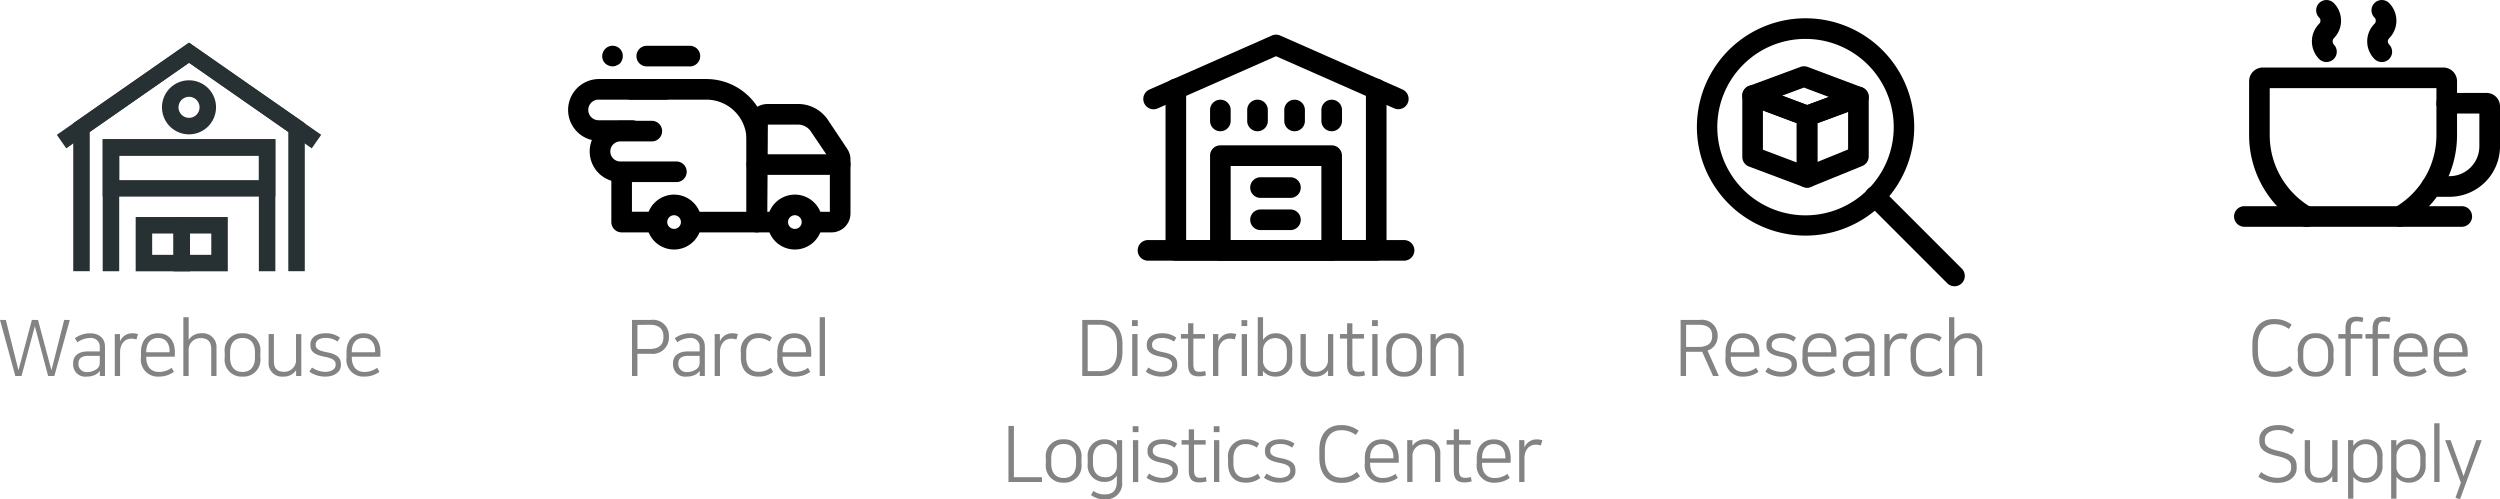 <svg xmlns="http://www.w3.org/2000/svg" width="353.659" height="70.642" viewBox="0 0 353.659 70.642"><g transform="translate(-1043.962 -332.097)"><path d="M-24.871.286h.88l1.881-7.04,1.881,7.04h.88l2.189-7.931h-.8L-19.756-.539h-.011l-1.892-7.106h-.869L-24.42-.539h-.011l-1.782-7.106h-.825Zm10.087.088a2.713,2.713,0,0,0,1.2-.253,1.64,1.64,0,0,0,.66-.561h.011V.286h.726V-3.861c0-1.2-.814-1.892-2.134-1.892a3.574,3.574,0,0,0-2.123.7l.363.572a3.108,3.108,0,0,1,1.749-.605A1.237,1.237,0,0,1-12.925-3.74v.55H-14.6c-1.375,0-2.09.671-2.09,1.628v.242A1.7,1.7,0,0,0-14.784.374Zm1.859-1.936a1.074,1.074,0,0,1-.561.946,2.123,2.123,0,0,1-1.188.341,1.124,1.124,0,0,1-1.265-1.078v-.176c0-.6.407-1.034,1.353-1.034h1.661Zm5.412-4.07a2.459,2.459,0,0,0-.847-.121A1.836,1.836,0,0,0-10.065-4.6V-5.643H-10.8V.286h.748V-3.08c0-1.111.616-1.914,1.595-1.914a1.941,1.941,0,0,1,.715.121Zm1.166,2.563v-.1c0-1.166.616-1.925,1.661-1.925s1.639.693,1.639,1.925v.1Zm3.586,2.2a3.044,3.044,0,0,1-1.815.583c-1.089,0-1.771-.748-1.771-2.057v-.1H-2.3v-.616c0-1.661-.847-2.695-2.387-2.695-1.485,0-2.409.99-2.409,2.673v.737A2.393,2.393,0,0,0-4.587.374,3.627,3.627,0,0,0-2.431-.3ZM1.452-5.753a2.053,2.053,0,0,0-1.8.935V-8.03H-1.1V.286h.748v-3.85A1.661,1.661,0,0,1,1.342-5.071c1.177,0,1.5.7,1.5,1.551V.286h.748V-3.707A1.937,1.937,0,0,0,1.452-5.753Zm5.819,0A2.383,2.383,0,0,0,4.752-3.058v.737A2.388,2.388,0,0,0,7.271.374a2.388,2.388,0,0,0,2.519-2.7v-.737A2.388,2.388,0,0,0,7.271-5.753Zm0,5.467c-1.089,0-1.76-.682-1.76-2.079v-.649c0-1.4.671-2.079,1.76-2.079s1.76.682,1.76,2.079v.649C9.031-.968,8.36-.286,7.271-.286Zm5.753.66A2.084,2.084,0,0,0,14.85-.539V.286h.737V-5.643h-.748v3.85a1.655,1.655,0,0,1-1.7,1.485c-1.177,0-1.43-.7-1.43-1.551V-5.643h-.748v3.971A1.886,1.886,0,0,0,13.024.374ZM18.964-.3a3.361,3.361,0,0,1-1.87-.616l-.363.594a3.812,3.812,0,0,0,2.277.693c1.254,0,2.178-.66,2.178-1.606V-1.4c0-.946-.616-1.419-2.079-1.694-.935-.176-1.485-.44-1.485-.957v-.121c0-.517.484-.924,1.375-.924a2.793,2.793,0,0,1,1.716.517l.341-.561a3.271,3.271,0,0,0-2.035-.616c-1.452,0-2.145.726-2.145,1.573v.154c0,.968.781,1.353,1.969,1.584,1.133.22,1.6.484,1.6,1.078v.11C20.438-.748,19.921-.3,18.964-.3Zm3.762-2.772v-.1c0-1.166.616-1.925,1.661-1.925s1.639.693,1.639,1.925v.1Zm3.586,2.2A3.044,3.044,0,0,1,24.5-.286c-1.089,0-1.771-.748-1.771-2.057v-.1h4.048v-.616c0-1.661-.847-2.695-2.387-2.695-1.485,0-2.409.99-2.409,2.673v.737A2.393,2.393,0,0,0,24.486.374,3.627,3.627,0,0,0,26.642-.3Z" transform="translate(1071 385)" fill="#838383"/><path d="M-13.634.286h.77V-2.849h1.914a2.3,2.3,0,0,0,2.541-2.3v-.231A2.232,2.232,0,0,0-10.95-7.645h-2.684Zm2.618-7.238c1.243,0,1.826.649,1.826,1.584v.2c0,.99-.583,1.628-1.947,1.628h-1.727v-3.41ZM-5.924.374a2.713,2.713,0,0,0,1.2-.253,1.64,1.64,0,0,0,.66-.561h.011V.286h.726V-3.861c0-1.2-.814-1.892-2.134-1.892a3.574,3.574,0,0,0-2.123.7l.363.572a3.108,3.108,0,0,1,1.749-.605A1.237,1.237,0,0,1-4.064-3.74v.55H-5.736c-1.375,0-2.09.671-2.09,1.628v.242A1.7,1.7,0,0,0-5.924.374Zm1.859-1.936a1.074,1.074,0,0,1-.561.946,2.123,2.123,0,0,1-1.188.341A1.124,1.124,0,0,1-7.078-1.353v-.176c0-.6.407-1.034,1.353-1.034h1.661Zm5.412-4.07A2.459,2.459,0,0,0,.5-5.753,1.836,1.836,0,0,0-1.2-4.6V-5.643h-.737V.286h.748V-3.08c0-1.111.616-1.914,1.6-1.914a1.941,1.941,0,0,1,.715.121Zm2.871-.121A2.376,2.376,0,0,0,1.766-3.08v.737C1.766-.616,2.69.374,4.23.374A3.2,3.2,0,0,0,6.331-.3L5.979-.891a2.664,2.664,0,0,1-1.738.583c-1.056,0-1.716-.737-1.716-2.035V-3.1c0-1.232.649-1.98,1.694-1.98a2.6,2.6,0,0,1,1.606.495l.341-.583A3.086,3.086,0,0,0,4.219-5.753ZM7.673-3.069v-.1c0-1.166.616-1.925,1.661-1.925s1.639.693,1.639,1.925v.1Zm3.586,2.2a3.044,3.044,0,0,1-1.815.583c-1.089,0-1.771-.748-1.771-2.057v-.1h4.048v-.616c0-1.661-.847-2.695-2.387-2.695-1.485,0-2.409.99-2.409,2.673v.737A2.393,2.393,0,0,0,9.433.374,3.627,3.627,0,0,0,11.589-.3ZM12.92.286h.748V-8.03H12.92Z" transform="translate(1147 385)" fill="#838383"/><path d="M-26.939-7.645V.286h2.475c2,0,3.212-1.21,3.212-3.4V-4.246c0-2.189-1.21-3.4-3.212-3.4Zm.77.682h1.716c1.419,0,2.431.88,2.431,2.772v1.023c0,1.892-1.012,2.772-2.431,2.772h-1.716Zm6.3,7.249h.748V-5.643h-.748ZM-19.9-6.776h.814v-.836H-19.9ZM-15.719-.3a3.361,3.361,0,0,1-1.87-.616l-.363.594a3.812,3.812,0,0,0,2.277.693c1.254,0,2.178-.66,2.178-1.606V-1.4c0-.946-.616-1.419-2.079-1.694-.935-.176-1.485-.44-1.485-.957v-.121c0-.517.484-.924,1.375-.924a2.793,2.793,0,0,1,1.716.517l.341-.561a3.271,3.271,0,0,0-2.035-.616c-1.452,0-2.145.726-2.145,1.573v.154c0,.968.781,1.353,1.969,1.584,1.133.22,1.6.484,1.6,1.078v.11C-14.245-.748-14.762-.3-15.719-.3Zm3.751-1.067c0,1.287.495,1.705,1.529,1.705a3.431,3.431,0,0,0,1-.143l-.11-.616a3.006,3.006,0,0,1-.836.11c-.594,0-.836-.286-.836-1.089V-5.005h1.639v-.638H-11.22V-7.172h-.748v1.529H-12.98v.638h1.012Zm6.82-4.268a2.459,2.459,0,0,0-.847-.121A1.836,1.836,0,0,0-7.7-4.6V-5.643h-.737V.286h.748V-3.08c0-1.111.616-1.914,1.595-1.914a1.941,1.941,0,0,1,.715.121Zm.77,5.918h.748V-5.643h-.748Zm-.033-7.062H-3.6v-.836h-.814ZM-1.364-.418A2.2,2.2,0,0,0,.407.374,2.3,2.3,0,0,0,2.761-2.167V-3.212A2.273,2.273,0,0,0,.407-5.753a2.037,2.037,0,0,0-1.771.946V-8.03h-.748V.286h.737v-.7ZM2.013-2.277c0,1.254-.649,1.991-1.65,1.991a1.606,1.606,0,0,1-1.727-1.4V-3.421A1.688,1.688,0,0,1,.363-5.071c1.012,0,1.65.7,1.65,1.969ZM6.006.374A2.084,2.084,0,0,0,7.832-.539V.286h.737V-5.643H7.821v3.85A1.655,1.655,0,0,1,6.116-.308c-1.177,0-1.43-.7-1.43-1.551V-5.643H3.938v3.971A1.886,1.886,0,0,0,6.006.374Zm4.521-1.738c0,1.287.495,1.705,1.529,1.705a3.431,3.431,0,0,0,1-.143l-.11-.616a3.006,3.006,0,0,1-.836.11c-.594,0-.836-.286-.836-1.089V-5.005h1.639v-.638H11.275V-7.172h-.748v1.529H9.515v.638h1.012ZM14.091.286h.748V-5.643h-.748Zm-.033-7.062h.814v-.836h-.814ZM18.6-5.753a2.383,2.383,0,0,0-2.519,2.695v.737A2.388,2.388,0,0,0,18.6.374a2.388,2.388,0,0,0,2.519-2.7v-.737A2.388,2.388,0,0,0,18.6-5.753Zm0,5.467c-1.089,0-1.76-.682-1.76-2.079v-.649c0-1.4.671-2.079,1.76-2.079s1.76.682,1.76,2.079v.649C20.361-.968,19.69-.286,18.6-.286Zm6.281-5.467a2.074,2.074,0,0,0-1.815.935v-.825H22.33V.286h.748v-3.85a1.661,1.661,0,0,1,1.694-1.507c1.177,0,1.5.7,1.5,1.551V.286h.748V-3.707A1.937,1.937,0,0,0,24.882-5.753ZM-37.378,7.355v7.931h4.741V14.6h-3.971V7.355Zm7.81,1.892a2.383,2.383,0,0,0-2.519,2.695v.737a2.388,2.388,0,0,0,2.519,2.695,2.388,2.388,0,0,0,2.519-2.695v-.737A2.388,2.388,0,0,0-29.568,9.247Zm0,5.467c-1.089,0-1.76-.682-1.76-2.079v-.649c0-1.4.671-2.079,1.76-2.079s1.76.682,1.76,2.079v.649C-27.808,14.032-28.479,14.714-29.568,14.714Zm7.524.495c0,1.243-.583,1.826-1.672,1.826a2.5,2.5,0,0,1-1.639-.495l-.341.583a3.128,3.128,0,0,0,1.98.616,2.266,2.266,0,0,0,2.42-2.552V9.357h-.737v.726a2.121,2.121,0,0,0-1.782-.836,2.3,2.3,0,0,0-2.354,2.541v.935A2.3,2.3,0,0,0-23.8,15.264a1.975,1.975,0,0,0,1.749-.869h.011ZM-25.421,11.9c0-1.254.649-1.991,1.65-1.991a1.661,1.661,0,0,1,1.727,1.474v1.672A1.533,1.533,0,0,1-23.771,14.6c-.99,0-1.65-.726-1.65-1.991Zm5.654,3.388h.748V9.357h-.748ZM-19.8,8.224h.814V7.388H-19.8Zm4.18,6.479a3.361,3.361,0,0,1-1.87-.616l-.363.594a3.812,3.812,0,0,0,2.277.693c1.254,0,2.178-.66,2.178-1.606V13.6c0-.946-.616-1.419-2.079-1.694-.935-.176-1.485-.44-1.485-.957v-.121c0-.517.484-.924,1.375-.924a2.793,2.793,0,0,1,1.716.517l.341-.561a3.271,3.271,0,0,0-2.035-.616c-1.452,0-2.145.726-2.145,1.573v.154c0,.968.781,1.353,1.969,1.584,1.133.22,1.6.484,1.6,1.078v.11C-14.146,14.252-14.663,14.7-15.62,14.7Zm3.751-1.067c0,1.287.495,1.7,1.529,1.7a3.431,3.431,0,0,0,1-.143l-.11-.616a3.006,3.006,0,0,1-.836.11c-.594,0-.836-.286-.836-1.089V9.995h1.639V9.357h-1.639V7.828h-.748V9.357h-1.012v.638h1.012Zm3.564,1.65h.748V9.357H-8.3Zm-.033-7.062h.814V7.388h-.814Zm4.477,1.023A2.376,2.376,0,0,0-6.314,11.92v.737c0,1.727.924,2.717,2.464,2.717a3.2,3.2,0,0,0,2.1-.671l-.352-.594a2.664,2.664,0,0,1-1.738.583c-1.056,0-1.716-.737-1.716-2.035V11.9c0-1.232.649-1.98,1.694-1.98a2.6,2.6,0,0,1,1.606.5l.341-.583A3.086,3.086,0,0,0-3.861,9.247ZM1,14.7a3.361,3.361,0,0,1-1.87-.616l-.363.594a3.812,3.812,0,0,0,2.277.693c1.254,0,2.178-.66,2.178-1.606V13.6c0-.946-.616-1.419-2.079-1.694-.935-.176-1.485-.44-1.485-.957v-.121c0-.517.484-.924,1.375-.924a2.793,2.793,0,0,1,1.716.517l.341-.561a3.271,3.271,0,0,0-2.035-.616c-1.452,0-2.145.726-2.145,1.573v.154c0,.968.781,1.353,1.969,1.584,1.133.22,1.6.484,1.6,1.078v.11C2.475,14.252,1.958,14.7,1,14.7ZM9.647,7.234C7.722,7.234,6.6,8.543,6.6,10.787v.979c0,2.3,1.056,3.641,3.113,3.641a3.71,3.71,0,0,0,2.64-.946l-.451-.605a3.151,3.151,0,0,1-2.178.814c-1.463,0-2.343-.957-2.343-2.9V10.754c0-1.661.8-2.794,2.266-2.794a3.31,3.31,0,0,1,2.112.671l.4-.6A3.93,3.93,0,0,0,9.647,7.234Zm4.136,4.7v-.1c0-1.166.616-1.925,1.661-1.925s1.639.693,1.639,1.925v.1Zm3.586,2.2a3.044,3.044,0,0,1-1.815.583c-1.089,0-1.771-.748-1.771-2.057v-.1h4.048v-.616c0-1.661-.847-2.695-2.387-2.695-1.485,0-2.409.99-2.409,2.673v.737a2.393,2.393,0,0,0,2.508,2.717A3.627,3.627,0,0,0,17.7,14.7Zm4.213-4.884a2.074,2.074,0,0,0-1.815.935V9.357H19.03v5.929h.748v-3.85a1.661,1.661,0,0,1,1.694-1.507c1.177,0,1.5.7,1.5,1.551v3.806h.748V11.293A1.937,1.937,0,0,0,21.582,9.247Zm4.037,4.389c0,1.287.495,1.7,1.529,1.7a3.431,3.431,0,0,0,1-.143l-.11-.616a3.006,3.006,0,0,1-.836.11c-.594,0-.836-.286-.836-1.089V9.995h1.639V9.357H26.367V7.828h-.748V9.357H24.607v.638h1.012Zm4-1.7v-.1c0-1.166.616-1.925,1.661-1.925s1.639.693,1.639,1.925v.1Zm3.586,2.2a3.044,3.044,0,0,1-1.815.583c-1.089,0-1.771-.748-1.771-2.057v-.1h4.048v-.616c0-1.661-.847-2.695-2.387-2.695-1.485,0-2.409.99-2.409,2.673v.737a2.393,2.393,0,0,0,2.508,2.717,3.627,3.627,0,0,0,2.156-.671Zm4.95-4.763a2.459,2.459,0,0,0-.847-.121,1.836,1.836,0,0,0-1.7,1.155V9.357H34.87v5.929h.748V11.92c0-1.111.616-1.914,1.6-1.914a1.941,1.941,0,0,1,.715.121Z" transform="translate(1224 385)" fill="#838383"/><path d="M-16.709.286h.825l-1.6-3.6a2.074,2.074,0,0,0,1.43-2.013v-.165a2.2,2.2,0,0,0-2.5-2.156h-2.739V.286h.77V-3.135h1.98a2.681,2.681,0,0,0,.3-.011Zm-1.947-7.238c1.232,0,1.826.561,1.826,1.485v.11c0,.957-.572,1.529-1.947,1.529h-1.738V-6.952Zm4.466,3.883v-.1c0-1.166.616-1.925,1.661-1.925s1.639.693,1.639,1.925v.1Zm3.586,2.2a3.044,3.044,0,0,1-1.815.583c-1.089,0-1.771-.748-1.771-2.057v-.1h4.048v-.616c0-1.661-.847-2.695-2.387-2.695-1.485,0-2.409.99-2.409,2.673v.737A2.393,2.393,0,0,0-12.43.374,3.627,3.627,0,0,0-10.274-.3ZM-7.062-.3a3.361,3.361,0,0,1-1.87-.616L-9.3-.319A3.812,3.812,0,0,0-7.018.374c1.254,0,2.178-.66,2.178-1.606V-1.4c0-.946-.616-1.419-2.079-1.694-.935-.176-1.485-.44-1.485-.957v-.121c0-.517.484-.924,1.375-.924a2.793,2.793,0,0,1,1.716.517l.341-.561a3.271,3.271,0,0,0-2.035-.616c-1.452,0-2.145.726-2.145,1.573v.154c0,.968.781,1.353,1.969,1.584,1.133.22,1.595.484,1.595,1.078v.11C-5.588-.748-6.1-.3-7.062-.3ZM-3.3-3.069v-.1c0-1.166.616-1.925,1.661-1.925S0-4.4,0-3.168v.1ZM.286-.869a3.044,3.044,0,0,1-1.815.583C-2.618-.286-3.3-1.034-3.3-2.343v-.1H.748v-.616c0-1.661-.847-2.695-2.387-2.695-1.485,0-2.409.99-2.409,2.673v.737A2.393,2.393,0,0,0-1.54.374,3.627,3.627,0,0,0,.616-.3ZM3.553.374a2.713,2.713,0,0,0,1.2-.253,1.64,1.64,0,0,0,.66-.561h.011V.286h.726V-3.861c0-1.2-.814-1.892-2.134-1.892a3.574,3.574,0,0,0-2.123.7l.363.572A3.108,3.108,0,0,1,4-5.082,1.237,1.237,0,0,1,5.412-3.74v.55H3.74c-1.375,0-2.09.671-2.09,1.628v.242A1.7,1.7,0,0,0,3.553.374ZM5.412-1.562a1.074,1.074,0,0,1-.561.946,2.123,2.123,0,0,1-1.188.341A1.124,1.124,0,0,1,2.4-1.353v-.176c0-.6.407-1.034,1.353-1.034H5.412Zm5.412-4.07a2.459,2.459,0,0,0-.847-.121A1.836,1.836,0,0,0,8.272-4.6V-5.643H7.535V.286h.748V-3.08c0-1.111.616-1.914,1.595-1.914a1.941,1.941,0,0,1,.715.121Zm2.871-.121A2.376,2.376,0,0,0,11.242-3.08v.737c0,1.727.924,2.717,2.464,2.717a3.2,3.2,0,0,0,2.1-.671l-.352-.594a2.664,2.664,0,0,1-1.738.583C12.661-.308,12-1.045,12-2.343V-3.1c0-1.232.649-1.98,1.694-1.98a2.6,2.6,0,0,1,1.606.495l.341-.583A3.086,3.086,0,0,0,13.695-5.753Zm5.533,0a2.053,2.053,0,0,0-1.8.935V-8.03h-.748V.286h.748v-3.85a1.661,1.661,0,0,1,1.694-1.507c1.177,0,1.5.7,1.5,1.551V.286h.748V-3.707A1.937,1.937,0,0,0,19.228-5.753Z" transform="translate(1303 385)" fill="#838383"/><path d="M-13.359-7.766c-1.925,0-3.047,1.309-3.047,3.553v.979c0,2.3,1.056,3.641,3.113,3.641a3.71,3.71,0,0,0,2.64-.946l-.451-.605a3.151,3.151,0,0,1-2.178.814c-1.463,0-2.343-.957-2.343-2.9V-4.246c0-1.661.8-2.794,2.266-2.794a3.31,3.31,0,0,1,2.112.671l.4-.6A3.93,3.93,0,0,0-13.359-7.766Zm5.907,2.013A2.383,2.383,0,0,0-9.972-3.058v.737A2.388,2.388,0,0,0-7.452.374a2.388,2.388,0,0,0,2.519-2.7v-.737A2.388,2.388,0,0,0-7.452-5.753Zm0,5.467c-1.089,0-1.76-.682-1.76-2.079v-.649c0-1.4.671-2.079,1.76-2.079s1.76.682,1.76,2.079v.649C-5.692-.968-6.363-.286-7.452-.286ZM-3.24.286h.748V-5.005H-.853v-.638H-2.492v-.715c0-.8.242-1.089.836-1.089a3.006,3.006,0,0,1,.836.11l.11-.616a3.431,3.431,0,0,0-1-.143c-.99,0-1.529.418-1.529,1.705v.748H-4.252v.638H-3.24ZM.6.286h.748V-5.005H2.986v-.638H1.347v-.715c0-.8.242-1.089.836-1.089a3.006,3.006,0,0,1,.836.11l.11-.616a3.431,3.431,0,0,0-1-.143C1.138-8.1.6-7.678.6-6.391v.748H-.413v.638H.6Zm3.74-3.355v-.1c0-1.166.616-1.925,1.661-1.925S7.639-4.4,7.639-3.168v.1Zm3.586,2.2A3.044,3.044,0,0,1,6.11-.286c-1.089,0-1.771-.748-1.771-2.057v-.1H8.387v-.616C8.387-4.719,7.54-5.753,6-5.753c-1.485,0-2.409.99-2.409,2.673v.737A2.393,2.393,0,0,0,6.1.374,3.627,3.627,0,0,0,8.255-.3ZM10-3.069v-.1c0-1.166.616-1.925,1.661-1.925S13.3-4.4,13.3-3.168v.1Zm3.586,2.2a3.044,3.044,0,0,1-1.815.583C10.686-.286,10-1.034,10-2.343v-.1h4.048v-.616c0-1.661-.847-2.695-2.387-2.695-1.485,0-2.409.99-2.409,2.673v.737A2.393,2.393,0,0,0,11.764.374,3.627,3.627,0,0,0,13.92-.3ZM-12.9,14.692a3.819,3.819,0,0,1-2.266-.814l-.4.649a4.442,4.442,0,0,0,2.695.88c1.716,0,2.728-.946,2.728-2.079v-.253c0-1.133-.572-1.738-2.618-2.2-1.441-.33-1.881-.726-1.881-1.408v-.22c0-.825.836-1.309,1.815-1.309a3.368,3.368,0,0,1,1.991.594l.363-.627a3.919,3.919,0,0,0-2.354-.671c-1.507,0-2.6.814-2.6,2.013V9.5c0,1,.572,1.661,2.42,2.079,1.694.385,2.079.77,2.079,1.518v.231C-10.923,14.043-11.66,14.692-12.9,14.692Zm5.973.682A2.084,2.084,0,0,0-5.1,14.461v.825h.737V9.357h-.748v3.85A1.655,1.655,0,0,1-6.82,14.692c-1.177,0-1.43-.7-1.43-1.551V9.357H-9v3.971A1.886,1.886,0,0,0-6.93,15.374Zm4.818-.792a2.178,2.178,0,0,0,1.76.792A2.3,2.3,0,0,0,2,12.833V11.788A2.273,2.273,0,0,0-.352,9.247a2.055,2.055,0,0,0-1.782.946V9.357h-.737V17.64h.748V14.582Zm3.366-1.859c0,1.254-.649,1.991-1.65,1.991a1.606,1.606,0,0,1-1.727-1.4V11.579A1.688,1.688,0,0,1-.4,9.929c1.012,0,1.65.7,1.65,1.969Zm2.728,1.859a2.178,2.178,0,0,0,1.76.792A2.3,2.3,0,0,0,8.1,12.833V11.788A2.273,2.273,0,0,0,5.742,9.247a2.055,2.055,0,0,0-1.782.946V9.357H3.223V17.64h.748V14.582Zm3.366-1.859c0,1.254-.649,1.991-1.65,1.991a1.606,1.606,0,0,1-1.727-1.4V11.579A1.688,1.688,0,0,1,5.7,9.929c1.012,0,1.65.7,1.65,1.969Zm1.969,2.563h.748V6.97H9.317Zm1.54-5.929,2.222,6.028-.759,2.123.638.231,3.08-8.382h-.77l-1.8,5.093L11.627,9.357Z" transform="translate(1379 385)" fill="#838383"/><g transform="translate(1124.264 338.572)"><g transform="translate(6.18 4.704)"><g transform="translate(1.295)"><path d="M201.15,129.327h-8.694a1.458,1.458,0,1,1,0-2.916h7.236V116.224a5.684,5.684,0,0,0-5.678-5.675H183.319a1.458,1.458,0,1,1,0-2.916h10.694a8.6,8.6,0,0,1,8.592,8.592v11.645A1.456,1.456,0,0,1,201.15,129.327Z" transform="translate(-181.861 -107.632)"/></g><g transform="translate(0 12.657)"><path d="M187.282,121.01h-4.407a1.457,1.457,0,0,1-1.458-1.458V113.43a1.458,1.458,0,1,1,2.916,0v4.663h2.948a1.458,1.458,0,0,1,0,2.916Z" transform="translate(-181.417 -111.972)"/></g><g transform="translate(19.126 3.529)"><path d="M200.008,127.008h-2.546a1.458,1.458,0,0,1,0-2.916h2.3v-7.384l-2.689-3.975a2.189,2.189,0,0,0-1.823-.974h-4.258l-.093,12.333h.54a1.458,1.458,0,0,1,0,2.916h-2.006a1.455,1.455,0,0,1-1.458-1.458V111.858a3.02,3.02,0,0,1,3.018-3.016h4.258a5.106,5.106,0,0,1,4.249,2.269l2.721,4.086a2.707,2.707,0,0,1,.458,1.511v7.629A2.677,2.677,0,0,1,200.008,127.008Z" transform="translate(-187.975 -108.842)"/></g><g transform="translate(22.083 16.352)"><path d="M192.871,121.005a3.883,3.883,0,1,1,3.882-3.882A3.884,3.884,0,0,1,192.871,121.005Zm0-4.85a.967.967,0,1,0,.965.968A.971.971,0,0,0,192.871,116.155Z" transform="translate(-188.989 -113.239)"/></g><g transform="translate(4.993 16.352)"><path d="M187.014,121.005a3.883,3.883,0,1,1,3.882-3.882A3.886,3.886,0,0,1,187.014,121.005Zm0-4.85a.967.967,0,1,0,.965.968A.971.971,0,0,0,187.014,116.155Z" transform="translate(-183.129 -113.239)"/></g><g transform="translate(19.126 10.645)"><path d="M201.221,114.2H189.433a1.458,1.458,0,0,1,0-2.916h11.788a1.458,1.458,0,0,1,0,2.916Z" transform="translate(-187.975 -111.282)"/></g></g><g transform="translate(0 4.704)"><path d="M188.423,116.381h-4.751a4.375,4.375,0,0,1,0-8.749h9.446a1.458,1.458,0,0,1,0,2.916h-9.446a1.458,1.458,0,0,0,0,2.916h4.751a1.458,1.458,0,1,1,0,2.916Z" transform="translate(-179.298 -107.632)"/></g><g transform="translate(3.121 10.615)"><path d="M192.631,118.329H184.7a4.335,4.335,0,0,1,0-8.67h4.453a1.458,1.458,0,0,1,0,2.916H184.7a1.419,1.419,0,0,0,0,2.838h7.93a1.458,1.458,0,1,1,0,2.916Z" transform="translate(-180.368 -109.659)"/></g><g transform="translate(9.732 0.005)"><path d="M190.194,108.937h-6.1a1.458,1.458,0,1,1,0-2.916h6.1a1.458,1.458,0,1,1,0,2.916Z" transform="translate(-182.635 -106.021)"/></g><g transform="translate(4.888)"><path d="M182.432,108.932a1.228,1.228,0,0,1-.554-.12,1.548,1.548,0,0,1-.469-.289,1.445,1.445,0,0,1-.435-1.05,1.5,1.5,0,0,1,.435-1.021,1.371,1.371,0,0,1,.469-.321,1.444,1.444,0,0,1,2.012,1.342,1.588,1.588,0,0,1-.408,1.05,1.635,1.635,0,0,1-.5.289A1.158,1.158,0,0,1,182.432,108.932Z" transform="translate(-180.974 -106.019)"/></g></g><g transform="translate(1204.903 337)"><g transform="translate(3.94 6.226)"><path d="M242.842,133.364H214.494a1.459,1.459,0,0,1-1.458-1.458V109.073a1.458,1.458,0,1,1,2.916,0v21.374h25.431V109.073a1.458,1.458,0,1,1,2.916,0v22.832A1.459,1.459,0,0,1,242.842,133.364Z" transform="translate(-213.036 -107.615)"/></g><g transform="translate(10.239 15.66)"><path d="M232.4,127.164H216.654a1.459,1.459,0,0,1-1.458-1.458v-13.4a1.459,1.459,0,0,1,1.458-1.458H232.4a1.459,1.459,0,0,1,1.458,1.458v13.4A1.459,1.459,0,0,1,232.4,127.164Zm-14.29-2.916h12.832V113.766H218.112Z" transform="translate(-215.196 -110.85)"/></g><g transform="translate(0.791)"><path d="M213.414,116.037a1.46,1.46,0,0,1-.589-2.794l17.32-7.638a1.461,1.461,0,0,1,1.181,0l17.323,7.638a1.459,1.459,0,0,1-1.178,2.669l-16.737-7.381L214,115.911A1.467,1.467,0,0,1,213.414,116.037Z" transform="translate(-211.956 -105.48)"/></g><g transform="translate(15.918 24.73)"><path d="M222.839,116.876H218.6a1.458,1.458,0,1,1,0-2.916h4.237a1.458,1.458,0,1,1,0,2.916Z" transform="translate(-217.143 -113.96)"/></g><g transform="translate(0 29.058)"><path d="M249.368,118.36H213.143a1.458,1.458,0,0,1,0-2.916h36.225a1.458,1.458,0,0,1,0,2.916Z" transform="translate(-211.685 -115.444)"/></g><g transform="translate(10.239 9.198)"><path d="M216.654,113.1a1.459,1.459,0,0,1-1.458-1.458v-1.546a1.458,1.458,0,0,1,2.916,0v1.546A1.457,1.457,0,0,1,216.654,113.1Z" transform="translate(-215.196 -108.634)"/></g><g transform="translate(15.489 9.198)"><path d="M218.454,113.1A1.459,1.459,0,0,1,217,111.638v-1.546a1.458,1.458,0,1,1,2.916,0v1.546A1.459,1.459,0,0,1,218.454,113.1Z" transform="translate(-216.996 -108.634)"/></g><g transform="translate(20.739 9.198)"><path d="M220.254,113.1a1.457,1.457,0,0,1-1.458-1.458v-1.546a1.458,1.458,0,1,1,2.916,0v1.546A1.459,1.459,0,0,1,220.254,113.1Z" transform="translate(-218.796 -108.634)"/></g><g transform="translate(25.988 9.198)"><path d="M222.054,113.1a1.457,1.457,0,0,1-1.458-1.458v-1.546a1.458,1.458,0,0,1,2.916,0v1.546A1.459,1.459,0,0,1,222.054,113.1Z" transform="translate(-220.596 -108.634)"/></g><g transform="translate(15.918 20.175)"><path d="M222.839,115.314H218.6a1.458,1.458,0,0,1,0-2.916h4.237a1.458,1.458,0,1,1,0,2.916Z" transform="translate(-217.143 -112.398)"/></g></g><g transform="translate(1284 334.685)"><path d="M160.974,157.465a15.371,15.371,0,1,1,10.872-4.5A15.33,15.33,0,0,1,160.974,157.465Zm0-27.825a12.421,12.421,0,0,0-8.813,3.643h0a12.48,12.48,0,1,0,8.813-3.643Zm-9.843,2.613h0Z" transform="translate(-145.596 -126.724)"/><g transform="translate(23.745 23.738)"><path d="M166.448,149.032a1.455,1.455,0,0,1-1.032-.429l-11.249-11.249a1.458,1.458,0,0,1,2.062-2.062l11.249,11.249a1.459,1.459,0,0,1,0,2.062A1.444,1.444,0,0,1,166.448,149.032Z" transform="translate(-153.738 -134.864)"/></g><g transform="translate(6.434 6.788)"><g transform="translate(0 2.687)"><path d="M156.965,144.452a1.476,1.476,0,0,1-.51-.093l-7.708-2.89a1.461,1.461,0,0,1-.945-1.368v-8.668a1.46,1.46,0,0,1,1.969-1.368l7.708,2.893a1.455,1.455,0,0,1,.945,1.365v8.67a1.459,1.459,0,0,1-.627,1.2A1.474,1.474,0,0,1,156.965,144.452Zm-6.247-5.36,4.789,1.8v-5.556l-4.789-1.8Z" transform="translate(-147.802 -129.973)"/></g><g transform="translate(7.705 2.888)"><path d="M151.9,144.32a1.464,1.464,0,0,1-1.458-1.458v-8.67a1.46,1.46,0,0,1,.954-1.368l7.265-2.689a1.438,1.438,0,0,1,1.339.172,1.454,1.454,0,0,1,.624,1.2v8.4a1.46,1.46,0,0,1-.907,1.35l-7.265,2.96A1.452,1.452,0,0,1,151.9,144.32Zm1.458-9.114v5.486l4.348-1.773V133.6Zm5.807,4.692h0Z" transform="translate(-150.444 -130.042)"/></g><path d="M156.965,137.548a1.463,1.463,0,0,1-.51-.093l-7.708-2.89a1.459,1.459,0,0,1,.006-2.733l7.268-2.689a1.472,1.472,0,0,1,1.018,0l7.705,2.893a1.458,1.458,0,0,1-.009,2.733l-7.262,2.689A1.444,1.444,0,0,1,156.965,137.548Zm-3.529-4.34,3.532,1.324,3.086-1.14-3.532-1.327Z" transform="translate(-147.802 -129.052)"/></g></g><g transform="translate(1052 338.131)"><g transform="translate(2.324)"><path d="M178.647,138.2h-2.334V118.492l-14.042-9.779-14.044,9.779V138.2h-2.335V117.272l16.379-11.4,16.376,11.4Z" transform="translate(-145.892 -105.868)" fill="#273133"/></g><path d="M146.432,120.82l-1.337-1.914,18.7-13.038,18.7,13.038-1.337,1.914L163.8,108.713Z" transform="translate(-145.095 -105.868)" fill="#273133"/><g transform="translate(6.491 13.655)"><path d="M171.745,129.232h-2.334V112.884H149.654v16.348H147.32V110.55h24.425Z" transform="translate(-147.32 -110.55)" fill="#273133"/></g><g transform="translate(14.88 5.325)"><path d="M154.02,115.341a3.823,3.823,0,1,1,3.82-3.823A3.829,3.829,0,0,1,154.02,115.341Zm0-5.311a1.487,1.487,0,1,0,1.487,1.487A1.486,1.486,0,0,0,154.02,110.03Z" transform="translate(-150.197 -107.694)" fill="#273133"/></g><g transform="translate(6.49 13.654)"><path d="M171.745,118.678H147.32V110.55h24.425Zm-22.089-2.333h19.756v-3.459H149.656Z" transform="translate(-147.32 -110.55)" fill="#273133"/></g><g transform="translate(11.159 24.666)"><path d="M156.6,122.008h-7.682v-7.682H156.6Zm-5.349-2.333h3.013v-3.013h-3.013Z" transform="translate(-148.921 -114.326)" fill="#273133"/></g><g transform="translate(16.505 24.666)"><path d="M158.436,122.008h-7.682v-7.682h7.682Zm-5.346-2.333H156.1v-3.013H153.09Z" transform="translate(-150.754 -114.326)" fill="#273133"/></g></g><g transform="translate(1360 332.097)"><g transform="translate(26.469 13.145)"><path d="M192.5,145.723H189.96a1.458,1.458,0,0,1,0-2.916H192.5a4.186,4.186,0,0,0,1.729-.367,4.235,4.235,0,0,0,2.505-3.864v-4.628h-4.62a1.458,1.458,0,0,1,0-2.916h5.64a1.9,1.9,0,0,1,1.9,1.9v5.646a7.142,7.142,0,0,1-7.151,7.148Zm5.255-11.776h0Z" transform="translate(-188.502 -131.03)"/></g><g transform="translate(0 29.165)"><path d="M211.641,139.439H180.884a1.458,1.458,0,1,1,0-2.916h30.756a1.458,1.458,0,1,1,0,2.916Z" transform="translate(-179.426 -136.523)"/></g><g transform="translate(2.129 9.555)"><path d="M201.478,152.325a1.459,1.459,0,0,1-.729-2.724,11.829,11.829,0,0,0,5.906-10.219v-6.667H183.072v6.667a11.829,11.829,0,0,0,5.906,10.219,1.459,1.459,0,1,1-1.455,2.528,14.748,14.748,0,0,1-7.367-12.748v-7.647a1.939,1.939,0,0,1,1.937-1.936h25.542a1.939,1.939,0,0,1,1.936,1.936v7.647A14.754,14.754,0,0,1,202.2,152.13,1.468,1.468,0,0,1,201.478,152.325Z" transform="translate(-180.156 -129.799)"/></g><g transform="translate(11.012)"><g transform="translate(7.825)"><path d="M187.95,135.3a1.465,1.465,0,0,1-1.032-.426,3.531,3.531,0,0,1,0-4.993.615.615,0,0,0,0-.866,1.458,1.458,0,0,1,2.062-2.062,3.534,3.534,0,0,1,0,4.993.609.609,0,0,0-.178.429.622.622,0,0,0,.178.437,1.457,1.457,0,0,1-1.029,2.488Z" transform="translate(-185.885 -126.523)"/></g><path d="M185.264,135.3a1.465,1.465,0,0,1-1.032-.426,3.535,3.535,0,0,1,0-4.99.616.616,0,0,0,0-.869,1.458,1.458,0,0,1,2.062-2.062,3.534,3.534,0,0,1,0,4.993.685.685,0,0,0,0,.866,1.458,1.458,0,0,1-1.032,2.488Z" transform="translate(-183.202 -126.523)"/></g></g></g></svg>